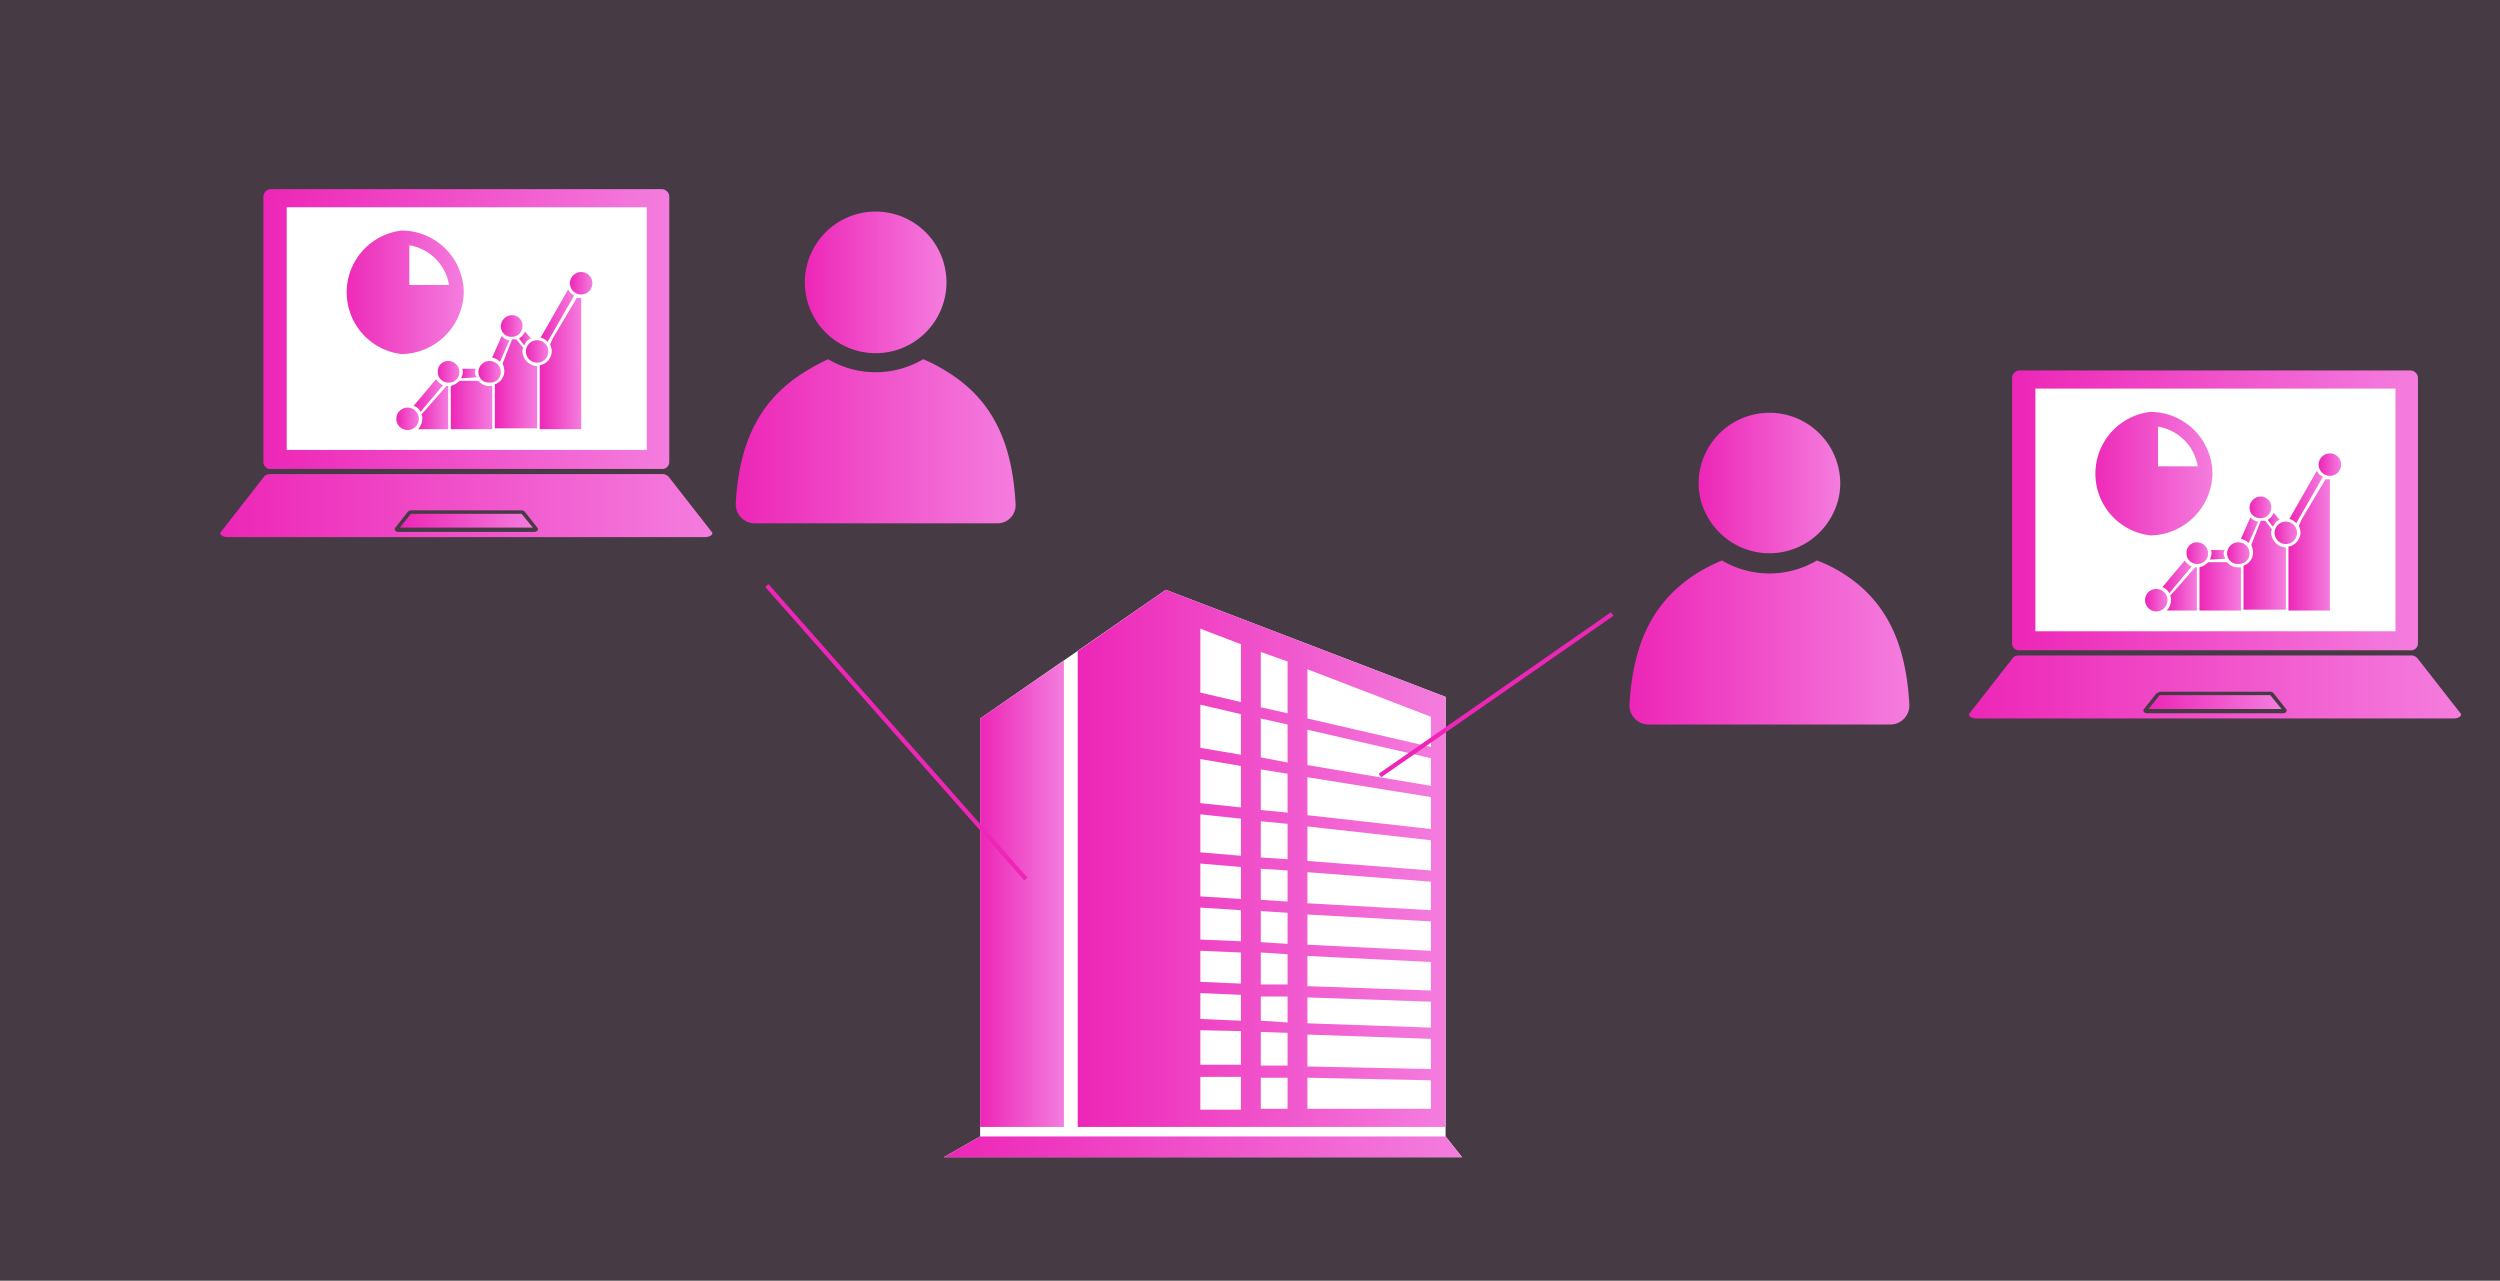 <svg xmlns="http://www.w3.org/2000/svg" xmlns:xlink="http://www.w3.org/1999/xlink" width="289.5" height="148.3" viewBox="0 0 289.5 148.3"><rect x="0" y="0" width="289.5" height="148.3" fill="#333333" stroke="none"/><defs><style>.cls-1{fill:#f47dde;opacity:0.1;}.cls-2{fill:url(#名称未設定グラデーション_16);}.cls-3{fill:url(#名称未設定グラデーション_16-2);}.cls-4{fill:url(#名称未設定グラデーション_16-3);}.cls-5{fill:url(#名称未設定グラデーション_16-4);}.cls-6{fill:url(#名称未設定グラデーション_16-5);}.cls-7{fill:url(#名称未設定グラデーション_16-6);}.cls-8{fill:#fff;}.cls-9{fill:url(#名称未設定グラデーション_16-7);}.cls-10{fill:url(#名称未設定グラデーション_16-8);}.cls-11{fill:url(#名称未設定グラデーション_16-9);}.cls-12{fill:url(#名称未設定グラデーション_16-10);}.cls-13{fill:url(#名称未設定グラデーション_16-11);}.cls-14{fill:url(#名称未設定グラデーション_16-12);}.cls-15{fill:url(#名称未設定グラデーション_16-13);}.cls-16{fill:url(#名称未設定グラデーション_16-14);}.cls-17{fill:url(#名称未設定グラデーション_16-15);}.cls-18{fill:url(#名称未設定グラデーション_16-16);}.cls-19{fill:url(#名称未設定グラデーション_16-17);}.cls-20{fill:url(#名称未設定グラデーション_16-18);}.cls-21{fill:url(#名称未設定グラデーション_16-19);}.cls-22{fill:url(#名称未設定グラデーション_16-20);}.cls-23{fill:url(#名称未設定グラデーション_16-21);}.cls-24{fill:url(#名称未設定グラデーション_16-22);}.cls-25{fill:url(#名称未設定グラデーション_16-23);}.cls-26{fill:url(#名称未設定グラデーション_16-24);}.cls-27{fill:url(#名称未設定グラデーション_16-25);}.cls-28{fill:url(#名称未設定グラデーション_16-26);}.cls-29{fill:url(#名称未設定グラデーション_16-27);}.cls-30{fill:url(#名称未設定グラデーション_16-28);}.cls-31{fill:url(#名称未設定グラデーション_16-29);}.cls-32{fill:url(#名称未設定グラデーション_16-30);}.cls-33{fill:url(#名称未設定グラデーション_16-31);}.cls-34{fill:url(#名称未設定グラデーション_16-32);}.cls-35{fill:url(#名称未設定グラデーション_16-33);}.cls-36{fill:url(#名称未設定グラデーション_16-34);}.cls-37{fill:url(#名称未設定グラデーション_16-35);}.cls-38{fill:url(#名称未設定グラデーション_16-36);}.cls-39{fill:url(#名称未設定グラデーション_16-37);}.cls-40{fill:url(#名称未設定グラデーション_16-38);}.cls-41{fill:url(#名称未設定グラデーション_16-39);}.cls-42{fill:url(#名称未設定グラデーション_16-40);}.cls-43{fill:url(#名称未設定グラデーション_16-41);}.cls-44{fill:url(#名称未設定グラデーション_16-42);}.cls-45{fill:url(#名称未設定グラデーション_16-43);}.cls-46{fill:url(#名称未設定グラデーション_16-44);}.cls-47{fill:url(#名称未設定グラデーション_16-45);}.cls-48{fill:none;stroke:#ed26b7;stroke-miterlimit:10;stroke-width:0.5px;}</style><linearGradient id="名称未設定グラデーション_16" x1="93.2" y1="32.69" x2="109.59" y2="32.69" gradientUnits="userSpaceOnUse"><stop offset="0" stop-color="#ed26b7"/><stop offset="1" stop-color="#f47dde"/></linearGradient><linearGradient id="名称未設定グラデーション_16-2" x1="85.22" y1="51.11" x2="117.62" y2="51.11" xlink:href="#名称未設定グラデーション_16"/><linearGradient id="名称未設定グラデーション_16-3" x1="196.7" y1="55.95" x2="213.09" y2="55.95" xlink:href="#名称未設定グラデーション_16"/><linearGradient id="名称未設定グラデーション_16-4" x1="188.72" y1="74.37" x2="221.12" y2="74.37" xlink:href="#名称未設定グラデーション_16"/><linearGradient id="名称未設定グラデーション_16-5" x1="25.51" y1="58.52" x2="82.49" y2="58.52" xlink:href="#名称未設定グラデーション_16"/><linearGradient id="名称未設定グラデーション_16-6" x1="46.3" y1="60.33" x2="61.7" y2="60.33" xlink:href="#名称未設定グラデーション_16"/><linearGradient id="名称未設定グラデーション_16-7" x1="30.54" y1="38.11" x2="77.46" y2="38.11" xlink:href="#名称未設定グラデーション_16"/><linearGradient id="名称未設定グラデーション_16-8" x1="124.8" y1="99.44" x2="167.36" y2="99.44" xlink:href="#名称未設定グラデーション_16"/><linearGradient id="名称未設定グラデーション_16-9" x1="109.3" y1="132.82" x2="169.3" y2="132.82" xlink:href="#名称未設定グラデーション_16"/><linearGradient id="名称未設定グラデーション_16-10" x1="113.46" y1="103.52" x2="123.2" y2="103.52" xlink:href="#名称未設定グラデーション_16"/><linearGradient id="名称未設定グラデーション_16-11" x1="39.43" y1="33.84" x2="53.67" y2="33.84" xlink:href="#名称未設定グラデーション_16"/><linearGradient id="名称未設定グラデーション_16-12" x1="53.42" y1="43.24" x2="55.2" y2="43.24" xlink:href="#名称未設定グラデーション_16"/><linearGradient id="名称未設定グラデーション_16-13" x1="47.89" y1="45.78" x2="51.3" y2="45.78" xlink:href="#名称未設定グラデーション_16"/><linearGradient id="名称未設定グラデーション_16-14" x1="45.98" y1="48.49" x2="48.51" y2="48.49" xlink:href="#名称未設定グラデーション_16"/><linearGradient id="名称未設定グラデーション_16-15" x1="55.45" y1="43.05" x2="57.98" y2="43.05" xlink:href="#名称未設定グラデーション_16"/><linearGradient id="名称未設定グラデーション_16-16" x1="57.04" y1="40.43" x2="58.98" y2="40.43" xlink:href="#名称未設定グラデーション_16"/><linearGradient id="名称未設定グラデーション_16-17" x1="62.58" y1="36.53" x2="66.48" y2="36.53" xlink:href="#名称未設定グラデーション_16"/><linearGradient id="名称未設定グラデーション_16-18" x1="60.08" y1="39.17" x2="61.48" y2="39.17" xlink:href="#名称未設定グラデーション_16"/><linearGradient id="名称未設定グラデーション_16-19" x1="57.98" y1="37.76" x2="60.52" y2="37.76" xlink:href="#名称未設定グラデーション_16"/><linearGradient id="名称未設定グラデーション_16-20" x1="60.92" y1="40.69" x2="63.45" y2="40.69" xlink:href="#名称未設定グラデーション_16"/><linearGradient id="名称未設定グラデーション_16-21" x1="48.39" y1="47.2" x2="51.87" y2="47.2" xlink:href="#名称未設定グラデーション_16"/><linearGradient id="名称未設定グラデーション_16-22" x1="66.04" y1="32.79" x2="68.57" y2="32.79" xlink:href="#名称未設定グラデーション_16"/><linearGradient id="名称未設定グラデーション_16-23" x1="62.46" y1="42.04" x2="67.31" y2="42.04" xlink:href="#名称未設定グラデーション_16"/><linearGradient id="名称未設定グラデーション_16-24" x1="50.65" y1="43.05" x2="53.19" y2="43.05" xlink:href="#名称未設定グラデーション_16"/><linearGradient id="名称未設定グラデーション_16-25" x1="52.17" y1="46.89" x2="57.02" y2="46.89" xlink:href="#名称未設定グラデーション_16"/><linearGradient id="名称未設定グラデーション_16-26" x1="57.31" y1="44.52" x2="62.16" y2="44.52" xlink:href="#名称未設定グラデーション_16"/><linearGradient id="名称未設定グラデーション_16-27" x1="228.01" y1="79.52" x2="284.99" y2="79.52" xlink:href="#名称未設定グラデーション_16"/><linearGradient id="名称未設定グラデーション_16-28" x1="248.8" y1="81.33" x2="264.2" y2="81.33" xlink:href="#名称未設定グラデーション_16"/><linearGradient id="名称未設定グラデーション_16-29" x1="233.04" y1="59.11" x2="279.96" y2="59.11" xlink:href="#名称未設定グラデーション_16"/><linearGradient id="名称未設定グラデーション_16-30" x1="241.93" y1="54.84" x2="256.17" y2="54.84" xlink:href="#名称未設定グラデーション_16"/><linearGradient id="名称未設定グラデーション_16-31" x1="255.92" y1="64.24" x2="257.7" y2="64.24" xlink:href="#名称未設定グラデーション_16"/><linearGradient id="名称未設定グラデーション_16-32" x1="250.39" y1="66.78" x2="253.8" y2="66.78" xlink:href="#名称未設定グラデーション_16"/><linearGradient id="名称未設定グラデーション_16-33" x1="248.48" y1="69.49" x2="251.01" y2="69.49" xlink:href="#名称未設定グラデーション_16"/><linearGradient id="名称未設定グラデーション_16-34" x1="257.95" y1="64.05" x2="260.48" y2="64.05" xlink:href="#名称未設定グラデーション_16"/><linearGradient id="名称未設定グラデーション_16-35" x1="259.54" y1="61.43" x2="261.48" y2="61.43" xlink:href="#名称未設定グラデーション_16"/><linearGradient id="名称未設定グラデーション_16-36" x1="265.08" y1="57.53" x2="268.98" y2="57.53" xlink:href="#名称未設定グラデーション_16"/><linearGradient id="名称未設定グラデーション_16-37" x1="262.58" y1="60.17" x2="263.98" y2="60.17" xlink:href="#名称未設定グラデーション_16"/><linearGradient id="名称未設定グラデーション_16-38" x1="260.48" y1="58.76" x2="263.02" y2="58.76" xlink:href="#名称未設定グラデーション_16"/><linearGradient id="名称未設定グラデーション_16-39" x1="263.42" y1="61.69" x2="265.95" y2="61.69" xlink:href="#名称未設定グラデーション_16"/><linearGradient id="名称未設定グラデーション_16-40" x1="250.89" y1="68.2" x2="254.37" y2="68.2" xlink:href="#名称未設定グラデーション_16"/><linearGradient id="名称未設定グラデーション_16-41" x1="268.54" y1="53.79" x2="271.07" y2="53.79" xlink:href="#名称未設定グラデーション_16"/><linearGradient id="名称未設定グラデーション_16-42" x1="264.96" y1="63.04" x2="269.81" y2="63.04" xlink:href="#名称未設定グラデーション_16"/><linearGradient id="名称未設定グラデーション_16-43" x1="253.15" y1="64.05" x2="255.69" y2="64.05" xlink:href="#名称未設定グラデーション_16"/><linearGradient id="名称未設定グラデーション_16-44" x1="254.67" y1="67.89" x2="259.52" y2="67.89" xlink:href="#名称未設定グラデーション_16"/><linearGradient id="名称未設定グラデーション_16-45" x1="259.81" y1="65.52" x2="264.66" y2="65.52" xlink:href="#名称未設定グラデーション_16"/></defs><g id="レイヤー_2" data-name="レイヤー 2"><g id="レイヤー_1-2" data-name="レイヤー 1"><rect class="cls-1" width="289.5" height="148.25"/><path class="cls-2" d="M101.4,24.5a8.2,8.2,0,0,0-8.2,8.2,8.2,8.2,0,0,0,16.4,0A8.2,8.2,0,0,0,101.4,24.5Z"/><path class="cls-3" d="M109.6,43a17.4,17.4,0,0,0-2.7-1.4,10.8,10.8,0,0,1-11,0A22.6,22.6,0,0,0,93.3,43c-5.1,3.1-7.7,7.9-8.1,15.3a2.2,2.2,0,0,0,2.2,2.3h28a2.1,2.1,0,0,0,2.2-2.3C117.2,50.9,114.7,46.1,109.6,43Z"/><path class="cls-4" d="M204.9,47.8a8.2,8.2,0,0,0-8.2,8.1,7.8,7.8,0,0,0,.9,3.7,8.2,8.2,0,0,0,14.6,0,7.8,7.8,0,0,0,.9-3.7A8.2,8.2,0,0,0,204.9,47.8Z"/><path class="cls-5" d="M213.1,66.2a16.6,16.6,0,0,0-2.7-1.3,10.8,10.8,0,0,1-11,0,21,21,0,0,0-2.6,1.3c-5.1,3.1-7.7,7.9-8.1,15.4a2.2,2.2,0,0,0,2.2,2.3h28a2.2,2.2,0,0,0,2.2-2.3C220.7,74.1,218.2,69.3,213.1,66.2Z"/><path class="cls-6" d="M77.5,55.3a1,1,0,0,0-.9-.4H31.4c-.5,0-.7.1-.9.4l-5,6.4c0,.3.4.5.9.5H81.6c.5,0,.9-.2.9-.5ZM62.3,61.2c0,.3-.2.4-.5.4H46.2c-.3,0-.5-.1-.5-.4h0l1.5-1.9a.5.5,0,0,1,.4-.2H60.4a.5.5,0,0,1,.4.2l1.5,1.9Z"/><polygon class="cls-7" points="60.4 59.5 47.6 59.5 47.5 59.6 46.3 61.1 61.7 61.1 60.4 59.5 60.4 59.5"/><rect class="cls-8" x="32" y="22.9" width="44.5" height="30.5"/><path class="cls-9" d="M31.4,54.3H76.6a.8.8,0,0,0,.9-.8V22.7a.9.9,0,0,0-.9-.8H31.4a.9.9,0,0,0-.9.8V53.5A.8.8,0,0,0,31.4,54.3ZM33.2,24H74.9V52.1H33.2Z"/><polygon class="cls-8" points="113.5 83.2 135 68.3 167.4 80.7 167.4 130.5 167.4 131.6 169.3 134 109.3 134 113.5 131.6 113.5 83.2"/><path class="cls-10" d="M146,119.5v3.9h3.1v-3.8Zm-7-1.5,4.7.2v-3L139,115Zm0-4.3,4.7.2v-3.6l-4.7-.2Zm7,4.5,3.1.2v-3H146Zm0-4.2h3.1v-3.5l-3.1-.2Zm5.4-24v4.4L165.7,96V92.3ZM139,87.9V93l4.7.5V88.7Zm0-1.3,4.7.8V82.7L139,81.6Zm12.4,33.2v3.7l14.3.3v-3.5Zm0-1.3,14.3.5v-3l-14.3-.5Zm-5.4-43v6.4l3.1.7v-6Zm5.4,24.2,14.3,1.1V97.3l-14.3-1.6ZM139,119.3v4h4.7v-3.9Zm12.4-9.9,14.3.7v-3.4l-14.3-.8Zm-7.7,15.3H139v3.8h4.7Zm-4.7-26,4.7.4V94.8l-4.7-.5Zm12.4,12v3.5l14.3.5v-3.3ZM139,80.2l4.7,1.1V74.6L139,72.8Zm0,19.8v3.8l4.7.3v-3.7Zm7,4.2,3.1.2v-3.6l-3.1-.2Zm5.4,20.6v3.6h14.3v-3.3ZM139,105.1v3.7l4.7.2v-3.6Zm7-5.8,3.1.2V95.4l-3.1-.3Zm0,29.1h3.1v-3.6H146Zm5.4-39.8L165.7,91V87.8l-14.3-3.3ZM124.8,75.4,135,68.3l32.4,12.4v49.8H124.8ZM146,105.5v3.6l3.1.2v-3.6Zm5.4-22.3,14.3,3.3V83l-14.3-5.5Zm0,21.4,14.3.8v-3.3L151.4,101ZM146,89.1v4.7l3.1.3V89.6Zm0-5.9v4.5l3.1.6V83.9Z"/><polygon class="cls-11" points="169.3 134 109.3 134 113.5 131.6 167.4 131.6 169.3 134"/><polygon class="cls-12" points="113.5 130.5 113.5 83.2 123.2 76.5 123.2 130.5 113.5 130.5"/><path class="cls-13" d="M53.7,33.7a7.2,7.2,0,0,0-7.1-7h-.1a7.2,7.2,0,0,0,0,14.3,7.3,7.3,0,0,0,7.2-7.1h0ZM52,33H47.4V28.4A5.6,5.6,0,0,1,52,33Z"/><path class="cls-14" d="M55.2,43.7a1.4,1.4,0,0,1-.2-.6c0-.2.1-.3.1-.4H53.5c.1.1.1.2.1.4a1.9,1.9,0,0,1-.2.7Z"/><path class="cls-15" d="M48.7,47.7l2.6-3.1a1.8,1.8,0,0,1-.8-.7L47.9,47A1.3,1.3,0,0,1,48.7,47.7Z"/><path class="cls-16" d="M47.2,47.2a1.3,1.3,0,0,0,0,2.6,1.3,1.3,0,0,0,0-2.6Z"/><path class="cls-17" d="M56.7,44.3A1.2,1.2,0,0,0,58,43.1a1.3,1.3,0,1,0-2.6,0A1.2,1.2,0,0,0,56.7,44.3Z"/><path class="cls-18" d="M59,39.4a1.3,1.3,0,0,1-.9-.5L57,41.4a1.9,1.9,0,0,1,.9.5Z"/><path class="cls-19" d="M66.5,34.2a1.2,1.2,0,0,1-.7-.7l-3.2,5.6a1.4,1.4,0,0,1,.8.5Z"/><path class="cls-20" d="M60.1,39.2l.6.8c.2-.4.4-.7.8-.8l-.7-.8A1.8,1.8,0,0,1,60.1,39.2Z"/><path class="cls-21" d="M59.3,39a1.2,1.2,0,0,0,1.2-1.2,1.2,1.2,0,0,0-1.2-1.3A1.3,1.3,0,0,0,58,37.8,1.2,1.2,0,0,0,59.3,39Z"/><path class="cls-22" d="M63.5,40.7A1.3,1.3,0,1,0,62.2,42,1.3,1.3,0,0,0,63.5,40.7Z"/><path class="cls-23" d="M48.8,48a.7.7,0,0,1,.1.5,1.7,1.7,0,0,1-.5,1.2h3.5v-5h-.2Z"/><path class="cls-24" d="M67.3,31.5a1.3,1.3,0,1,0,1.3,1.3A1.3,1.3,0,0,0,67.3,31.5Z"/><path class="cls-25" d="M65.6,36.5,64,39.2l-.3.7a1.9,1.9,0,0,1,.2.8,1.7,1.7,0,0,1-1.4,1.6v7.4h4.8V34.5h-.5Z"/><path class="cls-26" d="M53.2,43.1a1.3,1.3,0,0,0-1.3-1.3,1.2,1.2,0,0,0-1.2,1.3,1.2,1.2,0,0,0,1.2,1.2A1.2,1.2,0,0,0,53.2,43.1Z"/><path class="cls-27" d="M55.4,44.1H53.2a2.1,2.1,0,0,1-1,.6v5H57v-5h-.3A1.6,1.6,0,0,1,55.4,44.1Z"/><path class="cls-28" d="M60.5,40.7a.6.6,0,0,1,.1-.4l-.8-1h-.5l-1.1,2.8a2.4,2.4,0,0,1,.2.9,1.6,1.6,0,0,1-1.1,1.5v5.1h4.9V42.4A1.8,1.8,0,0,1,60.5,40.7Z"/><path class="cls-29" d="M280,76.3a1,1,0,0,0-.9-.4H233.9c-.5,0-.7.1-.9.4l-5,6.4c0,.3.4.5.9.5h55.2c.5,0,.9-.2.9-.5Zm-15.2,5.9c0,.3-.2.4-.5.4H248.7c-.3,0-.5-.1-.5-.4h0l1.5-1.9.4-.2h12.8a.5.5,0,0,1,.4.2l1.5,1.9Z"/><polygon class="cls-30" points="262.9 80.5 250.1 80.5 250 80.6 248.8 82.1 264.2 82.1 262.9 80.5 262.9 80.5"/><rect class="cls-8" x="234.5" y="43.9" width="44.5" height="30.5"/><path class="cls-31" d="M233.9,75.3h45.2a.8.8,0,0,0,.9-.8V43.7a.9.9,0,0,0-.9-.8H233.9a.9.9,0,0,0-.9.8V74.5A.8.8,0,0,0,233.9,75.3ZM235.7,45h41.7V73.1H235.7Z"/><path class="cls-32" d="M256.2,54.7a7.2,7.2,0,0,0-7.1-7H249A7.2,7.2,0,0,0,249,62a7.3,7.3,0,0,0,7.2-7.1h0Zm-1.7-.7h-4.6V49.4A5.6,5.6,0,0,1,254.5,54Z"/><path class="cls-33" d="M257.7,64.7a1.4,1.4,0,0,1-.2-.6c0-.2.1-.3.1-.4H256c.1.1.1.2.1.4a1.9,1.9,0,0,1-.2.7Z"/><path class="cls-34" d="M251.2,68.7l2.6-3.1a1.8,1.8,0,0,1-.8-.7L250.4,68A1.3,1.3,0,0,1,251.2,68.7Z"/><path class="cls-35" d="M249.7,68.2a1.3,1.3,0,0,0,0,2.6,1.3,1.3,0,1,0,0-2.6Z"/><path class="cls-36" d="M259.2,65.3a1.2,1.2,0,0,0,1.3-1.2,1.3,1.3,0,0,0-2.6,0A1.2,1.2,0,0,0,259.2,65.3Z"/><path class="cls-37" d="M261.5,60.4a1.3,1.3,0,0,1-.9-.5l-1.1,2.5a1.9,1.9,0,0,1,.9.5Z"/><path class="cls-38" d="M269,55.2a1.2,1.2,0,0,1-.7-.7l-3.2,5.6a1.4,1.4,0,0,1,.8.5Z"/><path class="cls-39" d="M262.6,60.2l.6.8c.2-.4.4-.7.8-.8l-.7-.8A1.8,1.8,0,0,1,262.6,60.2Z"/><path class="cls-40" d="M261.8,60a1.2,1.2,0,0,0,1.2-1.2,1.2,1.2,0,0,0-1.2-1.3,1.3,1.3,0,0,0-1.3,1.3A1.2,1.2,0,0,0,261.8,60Z"/><path class="cls-41" d="M266,61.7a1.3,1.3,0,1,0-1.3,1.3A1.3,1.3,0,0,0,266,61.7Z"/><path class="cls-42" d="M251.3,69a.7.7,0,0,1,.1.5,1.7,1.7,0,0,1-.5,1.2h3.5v-5h-.2Z"/><path class="cls-43" d="M269.8,52.5a1.3,1.3,0,1,0,1.3,1.3A1.3,1.3,0,0,0,269.8,52.5Z"/><path class="cls-44" d="M268.1,57.5l-1.6,2.7-.3.7a1.9,1.9,0,0,1,.2.8,1.7,1.7,0,0,1-1.4,1.6v7.4h4.8V55.5h-.5Z"/><path class="cls-45" d="M255.7,64.1a1.3,1.3,0,0,0-1.3-1.3,1.2,1.2,0,0,0-1.2,1.3,1.2,1.2,0,0,0,1.2,1.2A1.2,1.2,0,0,0,255.7,64.1Z"/><path class="cls-46" d="M257.9,65.1h-2.2a2.1,2.1,0,0,1-1,.6v5h4.8v-5h-.3A1.6,1.6,0,0,1,257.9,65.1Z"/><path class="cls-47" d="M263,61.7a.6.6,0,0,1,.1-.4l-.8-1h-.5l-1.1,2.8a2.4,2.4,0,0,1,.2.9,1.6,1.6,0,0,1-1.1,1.5v5.1h4.9V63.4A1.8,1.8,0,0,1,263,61.7Z"/><line class="cls-48" x1="88.8" y1="67.8" x2="118.8" y2="101.8"/><line class="cls-48" x1="186.7" y1="71.1" x2="159.8" y2="89.8"/></g></g></svg>